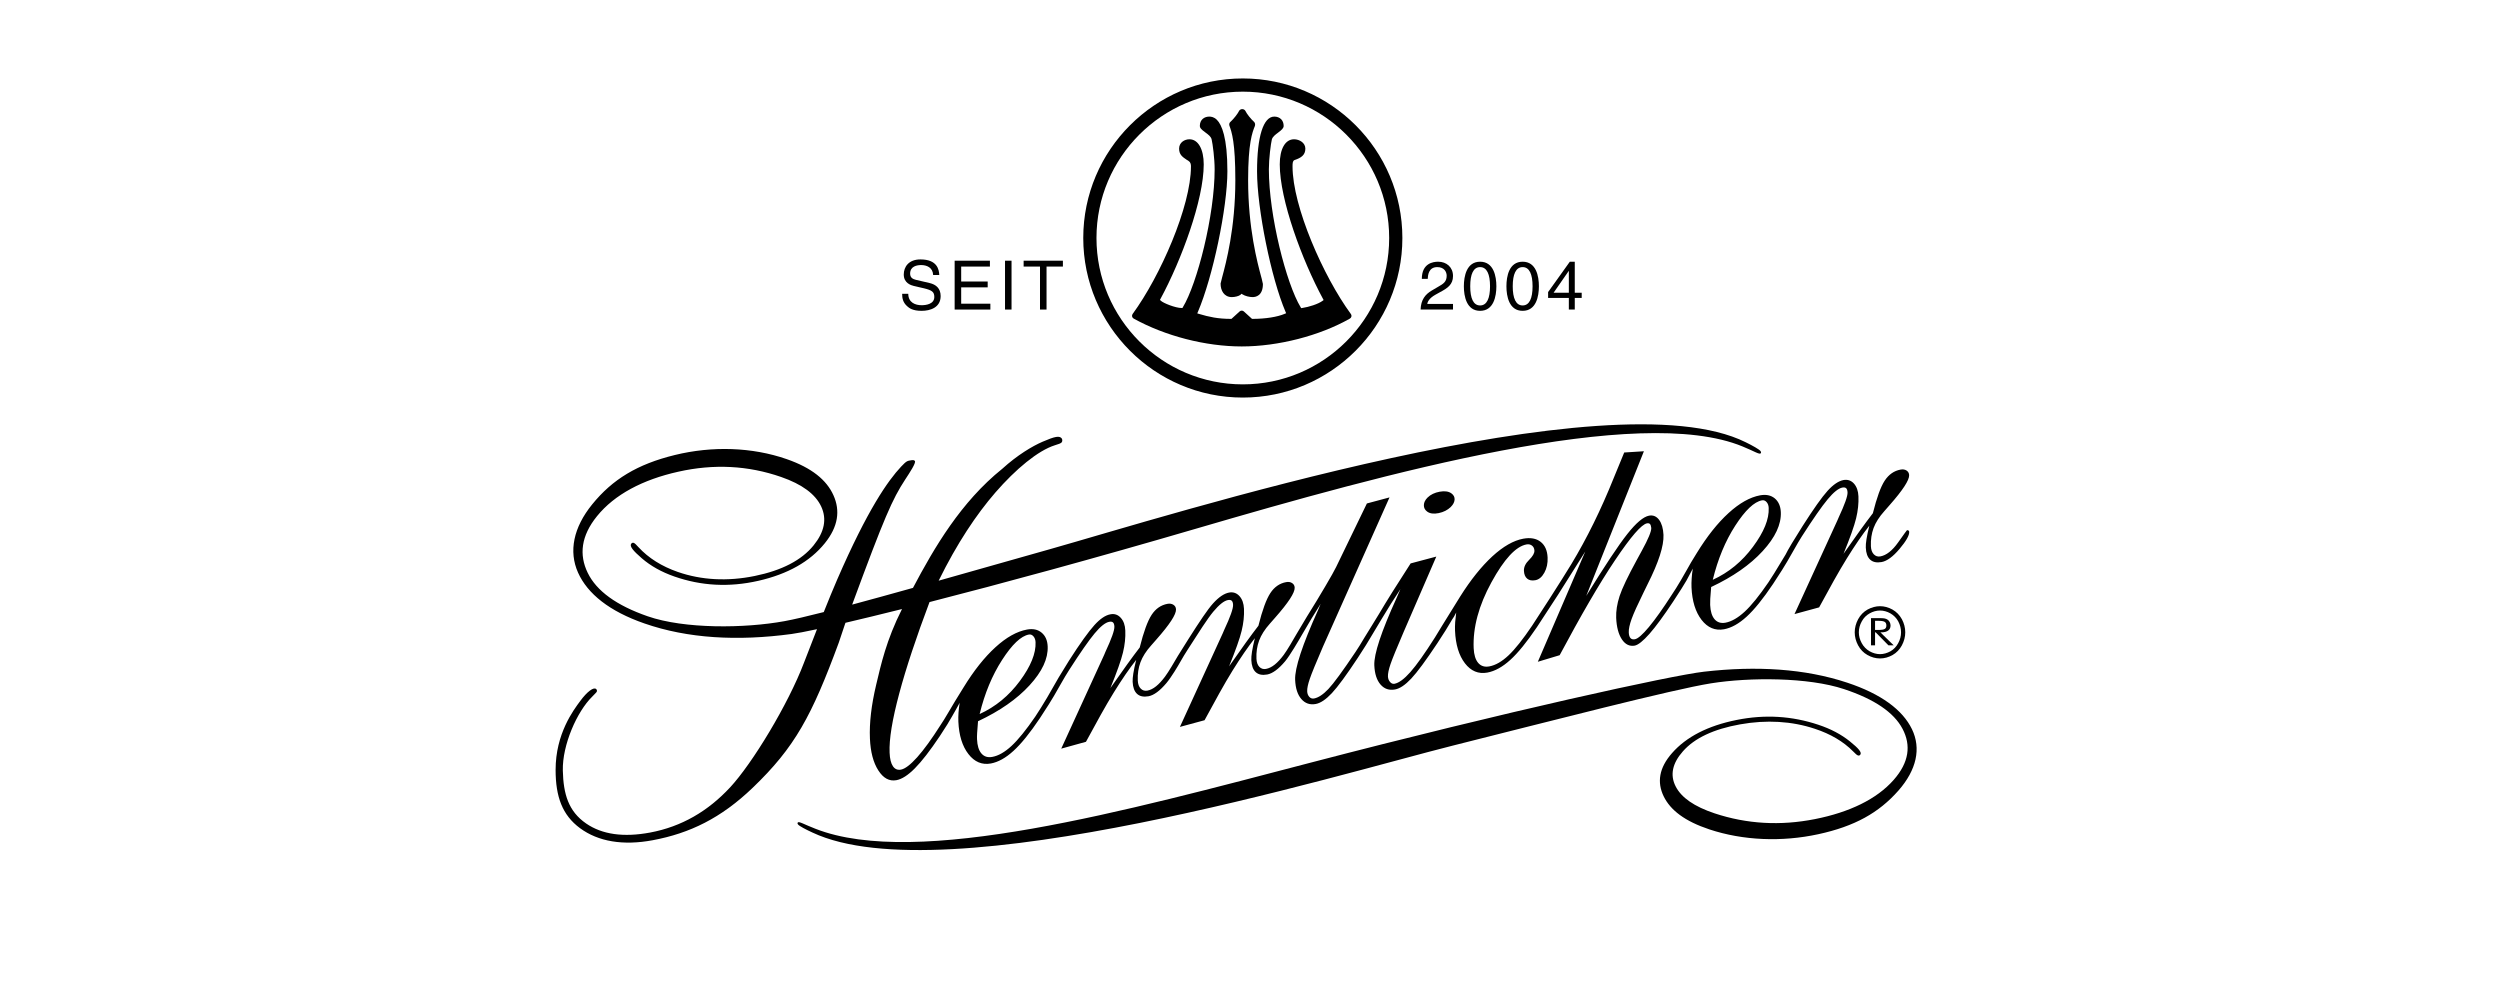 <?xml version="1.0" encoding="utf-8"?> <!-- Generator: Adobe Illustrator 16.0.0, SVG Export Plug-In . SVG Version: 6.00 Build 0) --> <svg xmlns="http://www.w3.org/2000/svg" xmlns:xlink="http://www.w3.org/1999/xlink" version="1.1" id="Ebene_7" x="0px" y="0px" width="708.662px" height="283.465px" viewBox="0 0 708.662 283.465" xml:space="preserve"> <g> <path d="M403.616,143.172c0.021-0.746,0.37-1.461,1.046-2.131c0.865-0.85,2.014-1.396,3.445-1.66 c1.44-0.258,2.553-0.091,3.343,0.493c0.637,0.469,0.922,1.062,0.878,1.769c-0.054,0.702-0.415,1.397-1.089,2.064 c-0.889,0.872-2.027,1.455-3.428,1.743c-1.399,0.291-2.495,0.139-3.278-0.445C403.9,144.533,403.591,143.918,403.616,143.172z"></path> <path d="M411.791,211.36c27.912-7.01,62.218-15.902,73.203-17.658c10.996-1.751,27.576-1.741,37.73,1.638 c8.612,2.853,14.135,6.609,16.581,11.259c2.446,4.654,1.888,9.476-2.515,14.479c-4.813,5.465-12.544,9.177-22.347,11.116 c-9.801,1.938-19.274,1.391-28.406-1.636c-5.761-1.915-9.452-4.47-11.063-7.675c-1.618-3.202-0.93-6.509,2.069-9.906 c3.298-3.754,8.702-6.302,16.199-7.645c7.501-1.348,14.698-0.917,21.214,1.257c4.406,1.448,8.061,3.583,10.881,6.444 c0.608,0.648,1.043,1.012,1.314,1.102c0.105,0.04,0.194,0.049,0.36,0.021c0.171-0.025,0.146-0.095,0.297-0.203 c0.56-0.646-0.491-1.833-2.925-3.794c-2.43-1.963-5.425-3.558-8.986-4.73c-7.42-2.467-15.06-2.975-23.165-1.34 c-8.105,1.637-14.205,4.76-18.266,9.382c-3.719,4.223-4.288,8.299-2.373,12.253c1.915,3.941,6.014,7.07,12.946,9.374 c9.543,3.169,20.513,3.618,30.857,1.375c10.35-2.24,17.188-6.074,22.751-12.386c5.132-5.847,6.472-11.927,3.826-17.392 c-2.646-5.466-8.73-9.996-18.333-13.178c-11.952-3.972-25.701-4.831-40.627-3.116c-9.128,1.043-55.678,11.206-111.408,25.759 c-52.417,13.69-111.718,30.046-140.443,18.768c-3.223-1.237-4.728-2.22-5.016-1.762c-0.063,0.066-0.096,0.15-0.073,0.244 c0.01,0.09,0.065,0.194,0.162,0.313c0.35,0.433,2.167,1.403,4.096,2.283C267.667,253.557,379.498,219.467,411.791,211.36z"></path> <path d="M284.064,187.06c2.825-4.386,5.355-6.783,7.583-7.188c0.491-0.099,0.926,0.077,1.297,0.503 c0.37,0.427,0.573,0.979,0.601,1.675c0.134,3.136-1.355,6.809-4.451,10.991c-3.102,4.191-6.902,7.308-11.4,9.364 C279.116,196.546,281.238,191.442,284.064,187.06z M491.884,149.004c2.831-4.377,5.359-6.771,7.581-7.179 c0.5-0.09,0.938,0.079,1.303,0.5c0.373,0.423,0.572,0.984,0.596,1.675c0.139,3.144-1.351,6.808-4.454,10.988 c-3.092,4.188-6.893,7.309-11.399,9.363C486.942,158.501,489.055,153.388,491.884,149.004 M541.03,150.407 c-0.102-0.076-0.26-0.122-0.459-0.128c-0.036,0.006-0.884,1.166-2.52,3.484c-1.646,2.324-3.33,3.642-5.019,3.955 c-0.733,0.134-1.354-0.059-1.861-0.579c-0.511-0.515-0.787-1.287-0.835-2.3c-0.077-1.866,0.178-3.584,0.759-5.16 c0.588-1.579,1.606-3.176,3.054-4.79c0.341-0.386,0.828-0.95,1.461-1.67c3.772-4.27,5.623-7.114,5.569-8.534 c-0.031-0.562-0.264-0.992-0.729-1.302c-0.471-0.304-1.023-0.394-1.691-0.272c-1.854,0.339-3.344,1.381-4.495,3.12 c-1.148,1.726-2.256,4.814-3.372,9.255c-2,2.579-4.734,6.377-8.244,11.391l-0.093,0.148c1.858-4.543,3.054-7.902,3.586-10.089 c0.527-2.18,0.747-4.26,0.661-6.243c-0.061-1.541-0.498-2.743-1.277-3.621c-0.799-0.874-1.785-1.208-2.949-0.998 c-1.398,0.265-2.909,1.277-4.527,3.059c-1.615,1.791-3.98,5.121-7.089,10.002l-3.021,4.873c-0.88,1.486-1.497,2.55-1.784,3.182 c-0.045,0.104-0.938,1.531-1.51,2.489c-1.193,2.011-2.313,3.813-3.372,5.405c-2.584,3.784-4.815,6.546-6.722,8.308 c-1.902,1.752-3.721,2.795-5.445,3.119c-1.303,0.228-2.315-0.093-3.088-0.979c-0.749-0.88-1.172-2.234-1.249-4.056 c-0.02-0.441-0.007-1.02,0.025-1.721c0.041-0.702,0.122-1.813,0.258-3.36c6.16-2.894,11.033-6.286,14.603-10.181 c3.578-3.893,5.29-7.575,5.145-11.039c-0.078-1.702-0.65-3.002-1.713-3.9c-1.075-0.887-2.466-1.183-4.154-0.873 c-2.872,0.528-5.862,2.208-8.961,5.039c-3.092,2.817-6.106,6.616-9.03,11.38c-1.189,1.902-2.11,3.453-2.76,4.668 c-0.3,0.552-1.294,2.295-1.708,2.977c-0.962,1.632-1.805,2.999-2.561,4.102c-2.526,3.932-4.698,6.987-6.49,9.147 c-1.802,2.167-3.136,3.332-3.988,3.486c-0.563,0.101-0.99-0.013-1.27-0.35c-0.28-0.34-0.438-0.871-0.464-1.599 c-0.04-0.93,0.228-2.193,0.8-3.794c0.576-1.589,1.704-4.087,3.384-7.503c0.272-0.541,0.658-1.323,1.148-2.35 c3.14-6.216,4.637-10.88,4.507-13.995c-0.085-1.824-0.499-3.239-1.237-4.251c-0.747-1.004-1.696-1.405-2.852-1.194 c-1.59,0.299-3.655,2.03-6.167,5.208c-2.52,3.186-6.401,9.032-11.644,17.546l16.349-41.012l-5.582,0.355l-2.968,7.215 c-3.596,8.961-7.6,17.102-12.006,24.406c-2.516,4.176-9.996,15.812-11.124,17.458c-2.613,3.876-4.844,6.691-6.706,8.439 c-1.866,1.752-3.676,2.791-5.44,3.116c-1.318,0.238-2.369-0.085-3.148-0.99c-0.771-0.912-1.196-2.293-1.282-4.166 c-0.243-5.855,1.424-12.081,5.039-18.69c3.606-6.6,6.929-10.18,9.947-10.731c0.593-0.109,1.108,0.006,1.542,0.332 c0.43,0.33,0.662,0.809,0.689,1.415c0.037,0.738-0.462,1.611-1.493,2.623c-1.026,1.006-1.521,2.041-1.477,3.101 c0.046,1.02,0.357,1.771,0.929,2.236c0.564,0.471,1.336,0.613,2.297,0.439c1.027-0.185,1.882-0.895,2.561-2.131 c0.688-1.235,0.998-2.675,0.925-4.302c-0.089-2.002-0.746-3.482-1.977-4.448c-1.236-0.966-2.88-1.261-4.929-0.889 c-2.762,0.511-5.691,2.187-8.78,5.023c-3.083,2.855-6.124,6.64-9.103,11.376c-1.314,2.089-4.264,6.851-5.096,8.229 c-0.853,1.393-1.55,2.532-2.081,3.412c-2.876,4.536-5.188,7.793-6.942,9.771c-1.752,1.979-3.258,3.083-4.507,3.313 c-0.471,0.077-0.885-0.08-1.249-0.507c-0.373-0.422-0.568-0.95-0.597-1.559c-0.032-0.803,0.21-1.976,0.727-3.498 c0.519-1.527,1.769-4.579,3.735-9.151l9.247-21.339l-7.279,1.937c-3.874,5.974-6.86,10.753-8.974,14.34 c-1.059,1.795-3.285,5.295-4.13,6.714c-0.957,1.631-1.81,2.987-2.528,4.063c-3.639,5.423-6.199,8.92-7.684,10.49 c-1.483,1.562-2.839,2.454-4.065,2.682c-0.526,0.094-0.978-0.057-1.343-0.462c-0.368-0.403-0.567-0.922-0.596-1.574 c-0.036-0.815,0.208-1.978,0.727-3.503c0.515-1.521,1.76-4.57,3.732-9.14l18.877-42.323l-6.414,1.718l-8.727,18.033 c-0.458,0.947-1.477,2.758-3.048,5.432c-1.564,2.678-3.321,5.56-5.252,8.653l-3.003,5.043c-0.843,1.473-2.563,4.45-3.562,5.788 c-1.703,2.278-3.317,3.637-5.015,3.952c-0.743,0.136-1.359-0.064-1.87-0.579c-0.508-0.52-0.784-1.294-0.828-2.301 c-0.083-1.865,0.175-3.587,0.76-5.168c0.583-1.571,1.602-3.175,3.046-4.784c0.349-0.389,0.836-0.939,1.469-1.675 c3.772-4.269,5.623-7.107,5.562-8.528c-0.022-0.564-0.263-1.002-0.73-1.299c-0.458-0.305-1.024-0.393-1.685-0.271 c-1.849,0.334-3.348,1.375-4.485,3.112c-1.142,1.737-2.271,4.823-3.381,9.254c-1.998,2.576-4.745,6.381-8.243,11.403l-0.089,0.139 c1.854-4.543,3.049-7.912,3.574-10.091c0.531-2.174,0.754-4.25,0.669-6.239c-0.07-1.545-0.499-2.751-1.292-3.623 c-0.797-0.876-1.771-1.204-2.931-0.997c-1.4,0.261-2.91,1.277-4.532,3.063c-1.61,1.778-3.809,5.125-6.924,10.005l-3.055,4.878 c-0.875,1.48-2.627,4.534-3.666,5.905c-1.71,2.275-3.319,3.644-5.009,3.953c-0.733,0.128-1.363-0.063-1.866-0.581 c-0.513-0.516-0.791-1.287-0.831-2.293c-0.082-1.869,0.172-3.587,0.759-5.172c0.587-1.578,1.6-3.173,3.046-4.78 c0.345-0.389,0.836-0.949,1.467-1.672c3.776-4.279,5.628-7.114,5.563-8.538c-0.024-0.562-0.263-0.994-0.729-1.294 c-0.461-0.301-1.026-0.398-1.687-0.277c-1.848,0.341-3.349,1.373-4.493,3.118c-1.138,1.735-2.264,4.814-3.375,9.257 c-1.992,2.581-4.739,6.38-8.235,11.395l-0.095,0.146c1.855-4.547,3.05-7.906,3.576-10.097c0.531-2.172,0.75-4.261,0.665-6.237 c-0.061-1.535-0.492-2.753-1.286-3.617c-0.799-0.88-1.773-1.221-2.933-0.994c-1.406,0.244-2.911,1.272-4.527,3.05 c-1.619,1.785-4.091,5.186-7.202,10.066l-2.952,4.811c-0.874,1.494-2.688,4.707-3.255,5.669c-1.187,2.009-2.317,3.817-3.372,5.406 c-2.584,3.777-4.831,6.549-6.733,8.314c-1.897,1.755-3.712,2.791-5.438,3.103c-1.295,0.243-2.321-0.081-3.084-0.962 c-0.761-0.878-1.177-2.238-1.252-4.063c-0.021-0.443-0.012-1.016,0.03-1.722c0.025-0.701,0.119-1.817,0.256-3.359 c6.159-2.892,11.027-6.278,14.605-10.183c3.574-3.895,5.287-7.569,5.138-11.029c-0.071-1.714-0.651-3.016-1.727-3.908 c-1.066-0.889-2.447-1.177-4.13-0.872c-2.889,0.531-5.875,2.207-8.966,5.031c-3.099,2.831-6.113,6.62-9.036,11.391 c-1.187,1.892-3.777,6.127-4.413,7.278c-0.787,1.351-1.489,2.483-2.097,3.379c-2.503,3.94-4.707,6.983-6.617,9.118 c-1.911,2.132-3.453,3.298-4.609,3.508c-0.958,0.178-1.72-0.137-2.272-0.962c-0.556-0.819-0.872-2.093-0.941-3.849 c-0.168-3.769,0.749-9.364,2.735-16.779c1.939-7.234,4.799-15.868,8.581-25.904c20.337-5.205,46.724-12.364,75.503-20.791 c53.93-15.78,125.499-35.495,154.97-23.316c3.317,1.343,4.852,2.415,5.156,1.903c0.064-0.082,0.088-0.166,0.072-0.27 c-0.016-0.098-0.065-0.219-0.162-0.351c-0.361-0.471-2.224-1.526-4.203-2.489c-38.294-19.034-163.93,20.948-197.148,30.305 c-10.161,2.862-21.137,5.995-31.596,8.943c5.227-10.626,10.682-18.76,16.063-24.978c5.785-6.665,12.116-11.912,16.871-13.406 c1.068-0.304,1.716-0.565,1.919-0.808c0.097-0.097,0.15-0.248,0.182-0.44c0.032-0.195-0.01-0.404-0.101-0.623 c-0.631-0.943-2.009-0.627-5.482,0.869c-2.898,1.255-7.126,3.764-11.432,7.675c-11.704,9.404-19.259,22.32-25.303,33.755 c-6.161,1.721-12.011,3.343-17.238,4.743c9.141-24.777,11.363-29.85,15.035-35.462c1.355-2.068,3.087-4.695,2.751-5.238 c-0.204-0.314-0.601-0.307-1.091-0.213c-0.998,0.187-1.185,0.057-2.812,1.793c-3.745,3.992-9.496,12.149-18.129,32.021 c-1.195,2.763-2.456,5.832-3.803,9.214c-4.716,1.198-8.563,2.104-11.141,2.575c-11.303,2.069-28.344,2.239-38.778-1.384 c-8.831-3.066-14.494-7.174-16.989-12.304c-2.499-5.128-1.899-10.489,2.637-16.083c4.97-6.129,12.93-10.336,23.015-12.588 c10.082-2.271,19.814-1.769,29.19,1.495c5.912,2.053,9.692,4.842,11.343,8.373c1.644,3.534,0.925,7.203-2.17,11.022 c-3.403,4.193-8.965,7.086-16.674,8.66c-7.722,1.582-15.116,1.181-21.805-1.144c-4.517-1.571-8.272-3.898-11.158-7.025 c-0.625-0.717-1.063-1.121-1.337-1.213c-0.118-0.044-0.205-0.054-0.375-0.019c-0.183,0.038-0.159,0.104-0.313,0.232 c-0.581,0.712,0.497,2.021,2.99,4.166c2.49,2.15,5.566,3.882,9.217,5.154c7.611,2.655,15.47,3.113,23.805,1.219 c8.345-1.9,14.609-5.441,18.814-10.619c3.836-4.73,4.435-9.262,2.481-13.615c-1.949-4.354-6.146-7.781-13.262-10.262 c-9.804-3.406-21.07-3.769-31.711-1.163c-10.635,2.601-17.692,6.918-23.425,13.995c-5.309,6.54-6.707,13.307-4.008,19.34 c2.698,6.028,8.939,10.985,18.794,14.402c12.264,4.271,26.389,5.071,41.744,2.996c1.477-0.198,3.915-0.661,7.197-1.363 c-1.152,2.941-2.369,6.09-3.68,9.482c-4.471,11.802-14.67,28.61-20.958,35.369c-6.282,6.758-13.747,11.123-22.662,12.795 c-7.563,1.411-13.605,0.561-18.143-2.564c-5.026-3.46-6.444-8.341-6.606-14.999c-0.174-7.28,4.042-16.763,8.311-20.941 c0.609-0.693,1.231-1.184,1.322-1.452c0.041-0.126,0.047-0.207,0.021-0.394c-0.028-0.187-0.098-0.167-0.223-0.332 c-0.686-0.642-2.56,0.759-4.471,3.359c-1.938,2.612-7.011,9.289-7.008,19.562c0.006,7.559,1.864,12.787,6.923,16.524 c5.157,3.798,12.195,4.994,20.618,3.413c10.487-1.96,19.348-6.261,28.29-14.833c12.031-11.53,16.782-20.427,24.435-41.162 l1.772-5.282c0.045-0.121,0.088-0.24,0.13-0.357c4.556-1.063,9.963-2.381,16.024-3.895c-4.46,8.815-5.984,15.839-7.321,21.462 c-1.367,5.772-1.961,10.844-1.77,15.23c0.16,3.812,0.953,6.827,2.377,9.041c1.416,2.219,3.119,3.141,5.115,2.78 c1.558-0.28,3.317-1.411,5.253-3.372c1.942-1.95,4.301-4.993,7.067-9.124c1.636-2.475,2.808-4.366,3.52-5.676 c0.302-0.535,1.588-2.755,2.107-3.763c-0.155,0.956-0.262,1.893-0.329,2.781c-0.061,0.888-0.073,1.736-0.041,2.552 c0.172,3.895,1.119,6.963,2.85,9.193c1.73,2.237,3.856,3.13,6.367,2.672c2.081-0.389,4.221-1.576,6.398-3.568 c2.187-1.983,4.689-5.08,7.505-9.283c2.064-3.156,3.396-5.266,3.983-6.305c0.232-0.418,1.323-2.291,1.851-3.236 c0.9-1.607,1.756-3.026,2.414-4.055c3.201-4.992,5.568-8.392,7.242-10.404c1.671-2.009,3.059-3.112,4.159-3.311 c0.49-0.095,0.851-0.032,1.082,0.193c0.228,0.216,0.353,0.61,0.378,1.175c0.04,1.041-0.804,3.427-2.54,7.147l-0.361,0.863 l-12.167,26.577l7.01-1.942c2.954-5.458,5.578-10.244,7.883-13.964c2.298-3.721,4.414-6.8,6.354-9.247 c-0.391,1.587-0.662,2.865-0.814,3.834c-0.152,0.97-0.215,1.76-0.192,2.378c0.072,1.574,0.49,2.714,1.257,3.416 c0.762,0.702,1.847,0.922,3.246,0.674c1.515-0.283,3.213-1.53,5.08-3.746c1.441-1.715,3.399-5.051,3.775-5.74 c0.907-1.605,1.556-2.657,2.213-3.678c3.201-5,5.606-8.783,7.274-10.794c1.671-1.999,3.063-3.11,4.162-3.31 c0.491-0.094,0.861-0.023,1.087,0.199c0.226,0.215,0.352,0.609,0.377,1.164c0.041,1.056-0.803,3.437-2.539,7.148l-0.37,0.868 l-12.161,26.577l6.986-1.895c2.947-5.449,5.597-10.293,7.897-14.005c2.309-3.721,4.426-6.803,6.356-9.25 c-0.385,1.587-0.652,2.861-0.807,3.834c-0.152,0.97-0.211,1.762-0.188,2.37c0.068,1.582,0.484,2.722,1.245,3.424 c0.769,0.698,1.849,0.924,3.248,0.669c1.522-0.28,3.221-1.53,5.083-3.741c1.359-1.621,3.851-5.894,4.804-7.562 c1.813-3.169,3.582-6.076,5.282-8.739l-0.726,1.732c-4.483,9.932-6.661,16.545-6.516,19.827c0.103,2.394,0.687,4.212,1.765,5.441 c1.065,1.233,2.426,1.703,4.077,1.398c1.358-0.251,2.88-1.273,4.568-3.071c1.687-1.806,4.146-5.148,7.363-10.027 c1.875-2.882,3.074-4.793,3.603-5.75c0.247-0.447,1.951-3.234,3.015-5.034c1.886-3.152,3.695-6.058,5.451-8.679 c-0.247,0.579-0.615,1.425-1.099,2.535c-4.336,9.543-6.434,15.899-6.301,19.073c0.106,2.397,0.694,4.207,1.765,5.443 c1.083,1.241,2.446,1.695,4.11,1.392c1.354-0.244,2.889-1.273,4.584-3.075c1.695-1.797,4.166-5.144,7.404-10.029 c1.887-2.883,3.092-4.798,3.618-5.755c0.146-0.261,0.504-0.857,0.561-0.947c0.356-0.46,0.742-1.135,1.169-1.998 c-0.123,0.957-0.22,1.86-0.289,2.709c-0.068,0.855-0.068,1.662-0.044,2.441c0.17,3.928,1.099,7.007,2.807,9.231 c1.704,2.214,3.817,3.094,6.346,2.636c2.126-0.389,4.296-1.582,6.498-3.578c2.209-1.996,4.724-5.101,7.563-9.303 c2.072-3.156,5.518-8.431,6.021-9.233l7.692-12.212l-13.453,31.26l6.186-1.862c5.94-11.108,11.153-20.168,15.67-26.88 c4.498-6.713,7.529-10.212,9.087-10.502c0.365-0.062,0.642,0,0.836,0.188c0.187,0.187,0.312,0.561,0.377,1.129 c0.037,0.97-0.848,3.119-2.67,6.432c-0.607,1.092-1.087,1.963-1.416,2.597c-2.535,4.649-4.174,8.073-4.896,10.276 c-0.714,2.216-1.039,4.265-0.966,6.164c0.113,2.624,0.654,4.647,1.615,6.104c0.961,1.45,2.178,2.032,3.627,1.778 c0.989-0.188,2.381-1.3,4.203-3.356c1.805-2.06,4.039-5.103,6.693-9.11c1.964-2.999,3.234-4.998,3.786-5.988 c0.32-0.567,1.343-2.511,1.796-3.383c-0.153,0.957-0.271,1.89-0.319,2.778c-0.065,0.893-0.082,1.739-0.049,2.555 c0.175,3.895,1.119,6.954,2.848,9.201c1.732,2.232,3.858,3.119,6.369,2.666c2.086-0.39,4.212-1.574,6.398-3.566 s4.686-5.088,7.501-9.286c2.069-3.154,3.396-5.259,3.988-6.309c0.231-0.411,1.331-2.289,1.85-3.226 c0.901-1.609,1.676-2.929,2.333-3.959c3.209-5,5.644-8.501,7.318-10.507c1.671-2.01,3.059-3.109,4.158-3.319 c0.491-0.089,0.86-0.021,1.083,0.2c0.228,0.223,0.357,0.619,0.383,1.176c0.051,1.045-0.809,3.427-2.539,7.146l-0.374,0.869 l-12.122,26.473l6.981-1.902c2.945-5.452,5.57-10.185,7.866-13.899c2.308-3.727,4.422-6.804,6.361-9.247 c-0.385,1.582-0.652,2.863-0.807,3.833c-0.158,0.971-0.216,1.761-0.191,2.367c0.064,1.586,0.479,2.724,1.25,3.424 c0.767,0.702,1.842,0.92,3.237,0.673c1.521-0.284,3.229-1.524,5.091-3.742c1.858-2.209,2.764-3.806,2.724-4.789 C541.193,150.615,541.127,150.49,541.03,150.407"></path> <path fill-rule="evenodd" clip-rule="evenodd" d="M530.364,182.927v-7.712h2.34c0.658,0,1.146,0.027,1.454,0.08 c0.312,0.063,0.584,0.163,0.812,0.295c0.3,0.184,0.515,0.424,0.685,0.728c0.151,0.305,0.248,0.633,0.248,0.997 c0,0.639-0.235,1.12-0.683,1.441c-0.462,0.327-1.109,0.498-1.983,0.498h-0.211l3.762,3.673h-1.485l-3.606-3.673h-0.183v3.673 H530.364z M532.425,175.977c0.896,0,1.5,0.098,1.817,0.301c0.316,0.188,0.475,0.539,0.475,1.037c0,0.468-0.158,0.796-0.463,0.97 c-0.313,0.19-0.926,0.284-1.829,0.284h-0.913v-2.592H532.425 M532.919,173.064c1.006,0,1.996,0.275,2.938,0.803 c0.957,0.552,1.72,1.321,2.228,2.271c0.531,0.998,0.795,2.065,0.795,3.107c0,1.051-0.264,2.077-0.795,3.05 c-0.516,0.996-1.271,1.778-2.183,2.31c-0.957,0.528-1.977,0.823-2.982,0.823c-1.015,0-2.028-0.295-2.969-0.823 c-0.93-0.548-1.705-1.33-2.224-2.31c-0.535-0.973-0.812-1.999-0.812-3.05c0-1.066,0.276-2.109,0.835-3.107 c0.512-0.968,1.271-1.74,2.231-2.271C530.908,173.34,531.905,173.064,532.919,173.064 M532.919,171.835 c-1.168,0-2.353,0.312-3.529,0.945c-1.128,0.636-2.041,1.565-2.678,2.749c-0.633,1.193-0.965,2.435-0.965,3.717 c0,1.267,0.332,2.515,0.957,3.681c0.641,1.193,1.525,2.109,2.652,2.742c1.113,0.636,2.31,0.979,3.563,0.979 c1.238,0,2.455-0.343,3.575-0.979c1.122-0.642,1.995-1.565,2.629-2.742c0.62-1.166,0.953-2.414,0.953-3.681 c0-1.282-0.333-2.553-0.953-3.717c-0.654-1.184-1.555-2.113-2.687-2.749C535.29,172.146,534.1,171.835,532.919,171.835"></path> <path d="M356.33,48.568L356.33,48.568c0,10.585,4,30.313,8.078,39.829c0,0,0.093,0.219,0.166,0.392 c-0.166,0.07-0.384,0.163-0.384,0.163c-2.098,0.901-5.506,1.438-9.126,1.438c0,0-0.09,0-0.16,0 c-0.414-0.375-2.318-2.108-2.318-2.108c-0.338-0.308-0.852-0.311-1.189-0.002c0,0-1.907,1.732-2.32,2.11c-0.071,0-0.162,0-0.162,0 c-3.627,0-6.159-0.542-9.072-1.417c0,0-0.259-0.078-0.462-0.14c0.083-0.195,0.186-0.442,0.186-0.442 c4.215-9.821,8.355-29.549,8.355-39.823c0-0.012,0-0.023,0-0.036c0-9.589-1.616-13.212-2.975-14.562 c-0.816-0.822-1.635-0.917-2.183-0.917c-1.322,0-2.654,0.82-2.654,2.649c0,0.478,0.249,0.899,1.611,1.874 c0.767,0.563,1.57,1.151,1.737,1.955c0.302,1.271,0.849,5.423,0.849,8.479c0,13.084-4.958,32.434-9.016,39.096 c0,0-0.069,0.113-0.124,0.203c-0.103,0-0.237,0-0.237,0c-1.716,0-5.207-1.391-5.895-2.077c0,0-0.125-0.127-0.227-0.228 c0.065-0.125,0.15-0.283,0.15-0.283c5.939-10.98,12.256-28.074,12.256-38.116c0-4.326-1.588-7.121-4.045-7.121 c-1.424,0-2.935,0.927-2.935,2.646c0,1.725,0.976,2.378,2.209,3.205l0.386,0.22c-0.035-0.016,0.192,0.164,0.161,0.142 c0.534,0.356,0.604,0.974,0.604,1.474c0,11.342-8.713,31.149-16.535,41.832c-0.15,0.206-0.206,0.466-0.15,0.715 c0.055,0.25,0.215,0.462,0.438,0.586c8.938,4.95,20.395,7.904,30.644,7.904c10.335,0,22.081-3.026,30.657-7.897 c0.22-0.125,0.378-0.337,0.432-0.586c0.011-0.06,0.018-0.123,0.018-0.185c0-0.187-0.06-0.372-0.173-0.525 c-7.822-10.683-16.537-30.495-16.537-41.844c0-0.863,0.037-1.541,0.512-1.774c0.011-0.005,0.069-0.028,0.069-0.031 c0,0-0.004,0-0.008,0.002c1.838-0.61,3.061-1.394,3.061-3.238c0-1.635-1.666-2.646-3.207-2.646c-2.5,0-4.049,2.729-4.049,7.121 c0,10.043,6.315,27.137,12.256,38.12c0,0,0.101,0.183,0.176,0.325c-0.131,0.101-0.297,0.227-0.297,0.227 c-1.25,0.926-3.928,1.762-5.79,2.033c0,0-0.154,0.022-0.274,0.039c-0.063-0.104-0.143-0.24-0.143-0.24 c-4.062-6.664-9.017-26.013-9.017-39.099c0-2.994,0.552-7.304,0.851-8.5c0.234-0.774,0.997-1.34,1.735-1.89 c1.026-0.776,1.604-1.264,1.604-1.923c0-0.759-0.242-1.414-0.702-1.895c-0.491-0.489-1.178-0.75-1.945-0.75 C358.111,33.053,356.33,38.707,356.33,48.568z"></path> <path d="M352.127,30.928c-0.337,0-0.729,0.189-0.878,0.491c-0.469,0.937-1.512,2.253-2.542,3.204 c-0.26,0.24-0.325,0.674-0.206,1.009c0.668,1.881,1.674,4.724,1.674,15.453c0,13.612-2.632,23.389-3.753,27.564 c-0.024,0.093-0.43,1.733-0.43,1.733c-0.008,1.97,0.984,3.838,3.201,3.838c0.819,0,2.004-0.271,2.457-0.674 c0.01-0.009,0.161-0.155,0.288-0.278c0.124,0.083,0.286,0.191,0.286,0.191c0.726,0.478,2.014,0.761,2.84,0.761 c0.878,0,2.922-0.362,2.927-3.717c-0.005-0.1-0.346-1.513-0.346-1.513l-0.087-0.318c-1.128-4.186-3.76-13.956-3.76-27.586 c0-10.562,1.192-13.553,1.904-15.341c0.137-0.34,0.096-0.885-0.172-1.135c-1.02-0.95-2.059-2.262-2.523-3.191 C352.857,31.117,352.463,30.927,352.127,30.928z"></path> <path d="M310.811,67.465c0-22.874,18.609-41.483,41.487-41.483c22.873,0,41.484,18.609,41.484,41.483 c0,22.877-18.611,41.49-41.484,41.49C329.419,108.956,310.811,90.343,310.811,67.465z M307.066,67.465 c0,24.941,20.291,45.232,45.231,45.232c24.938,0,45.227-20.291,45.227-45.232c0-24.937-20.288-45.226-45.227-45.226 C327.357,22.239,307.066,42.528,307.066,67.465"></path> <path d="M264.514,77.946c-0.095-2.138-1.847-2.811-3.393-2.811c-1.173,0-3.134,0.327-3.134,2.428c0,1.179,0.814,1.56,1.615,1.755 l3.918,0.913c1.777,0.42,3.12,1.494,3.12,3.696c0,3.284-3.022,4.185-5.375,4.185c-2.539,0-3.534-0.765-4.142-1.331 c-1.165-1.057-1.396-2.217-1.396-3.507h1.736c0,2.511,2.024,3.242,3.785,3.242c1.337,0,3.595-0.352,3.595-2.335 c0-1.447-0.67-1.905-2.927-2.457l-2.81-0.645c-0.899-0.217-2.922-0.849-2.922-3.262c0-2.162,1.392-4.282,4.722-4.282 c4.792,0,5.271,2.895,5.346,4.412H264.514z"></path> <polygon points="280.734,87.749 270.608,87.749 270.608,73.898 280.606,73.898 280.606,75.563 272.462,75.563 272.462,79.799 279.974,79.799 279.974,81.456 272.462,81.456 272.462,86.087 280.734,86.087 "></polygon> <rect x="284.889" y="73.898" width="1.846" height="13.85"></rect> <polygon points="290.163,73.898 301.294,73.898 301.294,75.563 296.656,75.563 296.656,87.749 294.804,87.749 294.804,75.563 290.163,75.563 "></polygon> <path d="M403.037,79.048c0-4.413,3.192-4.862,4.641-4.862c2.328,0,4.199,1.527,4.199,4.053c0,2.437-1.578,3.452-3.591,4.53 l-1.392,0.774c-1.838,1.021-2.239,2.084-2.321,2.605h7.304v1.601h-9.186c0.095-2.818,1.351-4.325,3.153-5.388l1.764-1.036 c1.44-0.829,2.475-1.386,2.475-3.165c0-1.075-0.689-2.446-2.656-2.446c-2.541,0-2.658,2.39-2.715,3.335H403.037z"></path> <path d="M424.168,81.152c0-2.813-0.751-6.966-4.612-6.966c-3.85,0-4.604,4.152-4.604,6.966c0,2.812,0.755,6.96,4.604,6.96 C423.417,88.112,424.168,83.963,424.168,81.152z M422.372,81.152c0,3.393-0.885,5.432-2.815,5.432c-1.924,0-2.8-2.039-2.8-5.432 c0-3.396,0.876-5.438,2.8-5.438C421.487,75.713,422.372,77.756,422.372,81.152"></path> <path d="M436.225,81.152c0-2.813-0.749-6.966-4.608-6.966c-3.861,0-4.596,4.152-4.596,6.966c0,2.812,0.734,6.96,4.596,6.96 C435.476,88.112,436.225,83.963,436.225,81.152z M434.429,81.152c0,3.393-0.885,5.432-2.813,5.432 c-1.931,0-2.808-2.039-2.808-5.432c0-3.396,0.877-5.438,2.808-5.438C433.544,75.713,434.429,77.756,434.429,81.152"></path> <path d="M448.356,84.446v-1.463h-1.964v-8.797h-1.403l-6.154,8.601v1.66h5.875v3.302h1.683v-3.302H448.356z M444.665,76.826h0.045 v6.157h-4.324L444.665,76.826"></path> </g> <g> </g> <g> </g> <g> </g> <g> </g> <g> </g> <g> </g> </svg> 